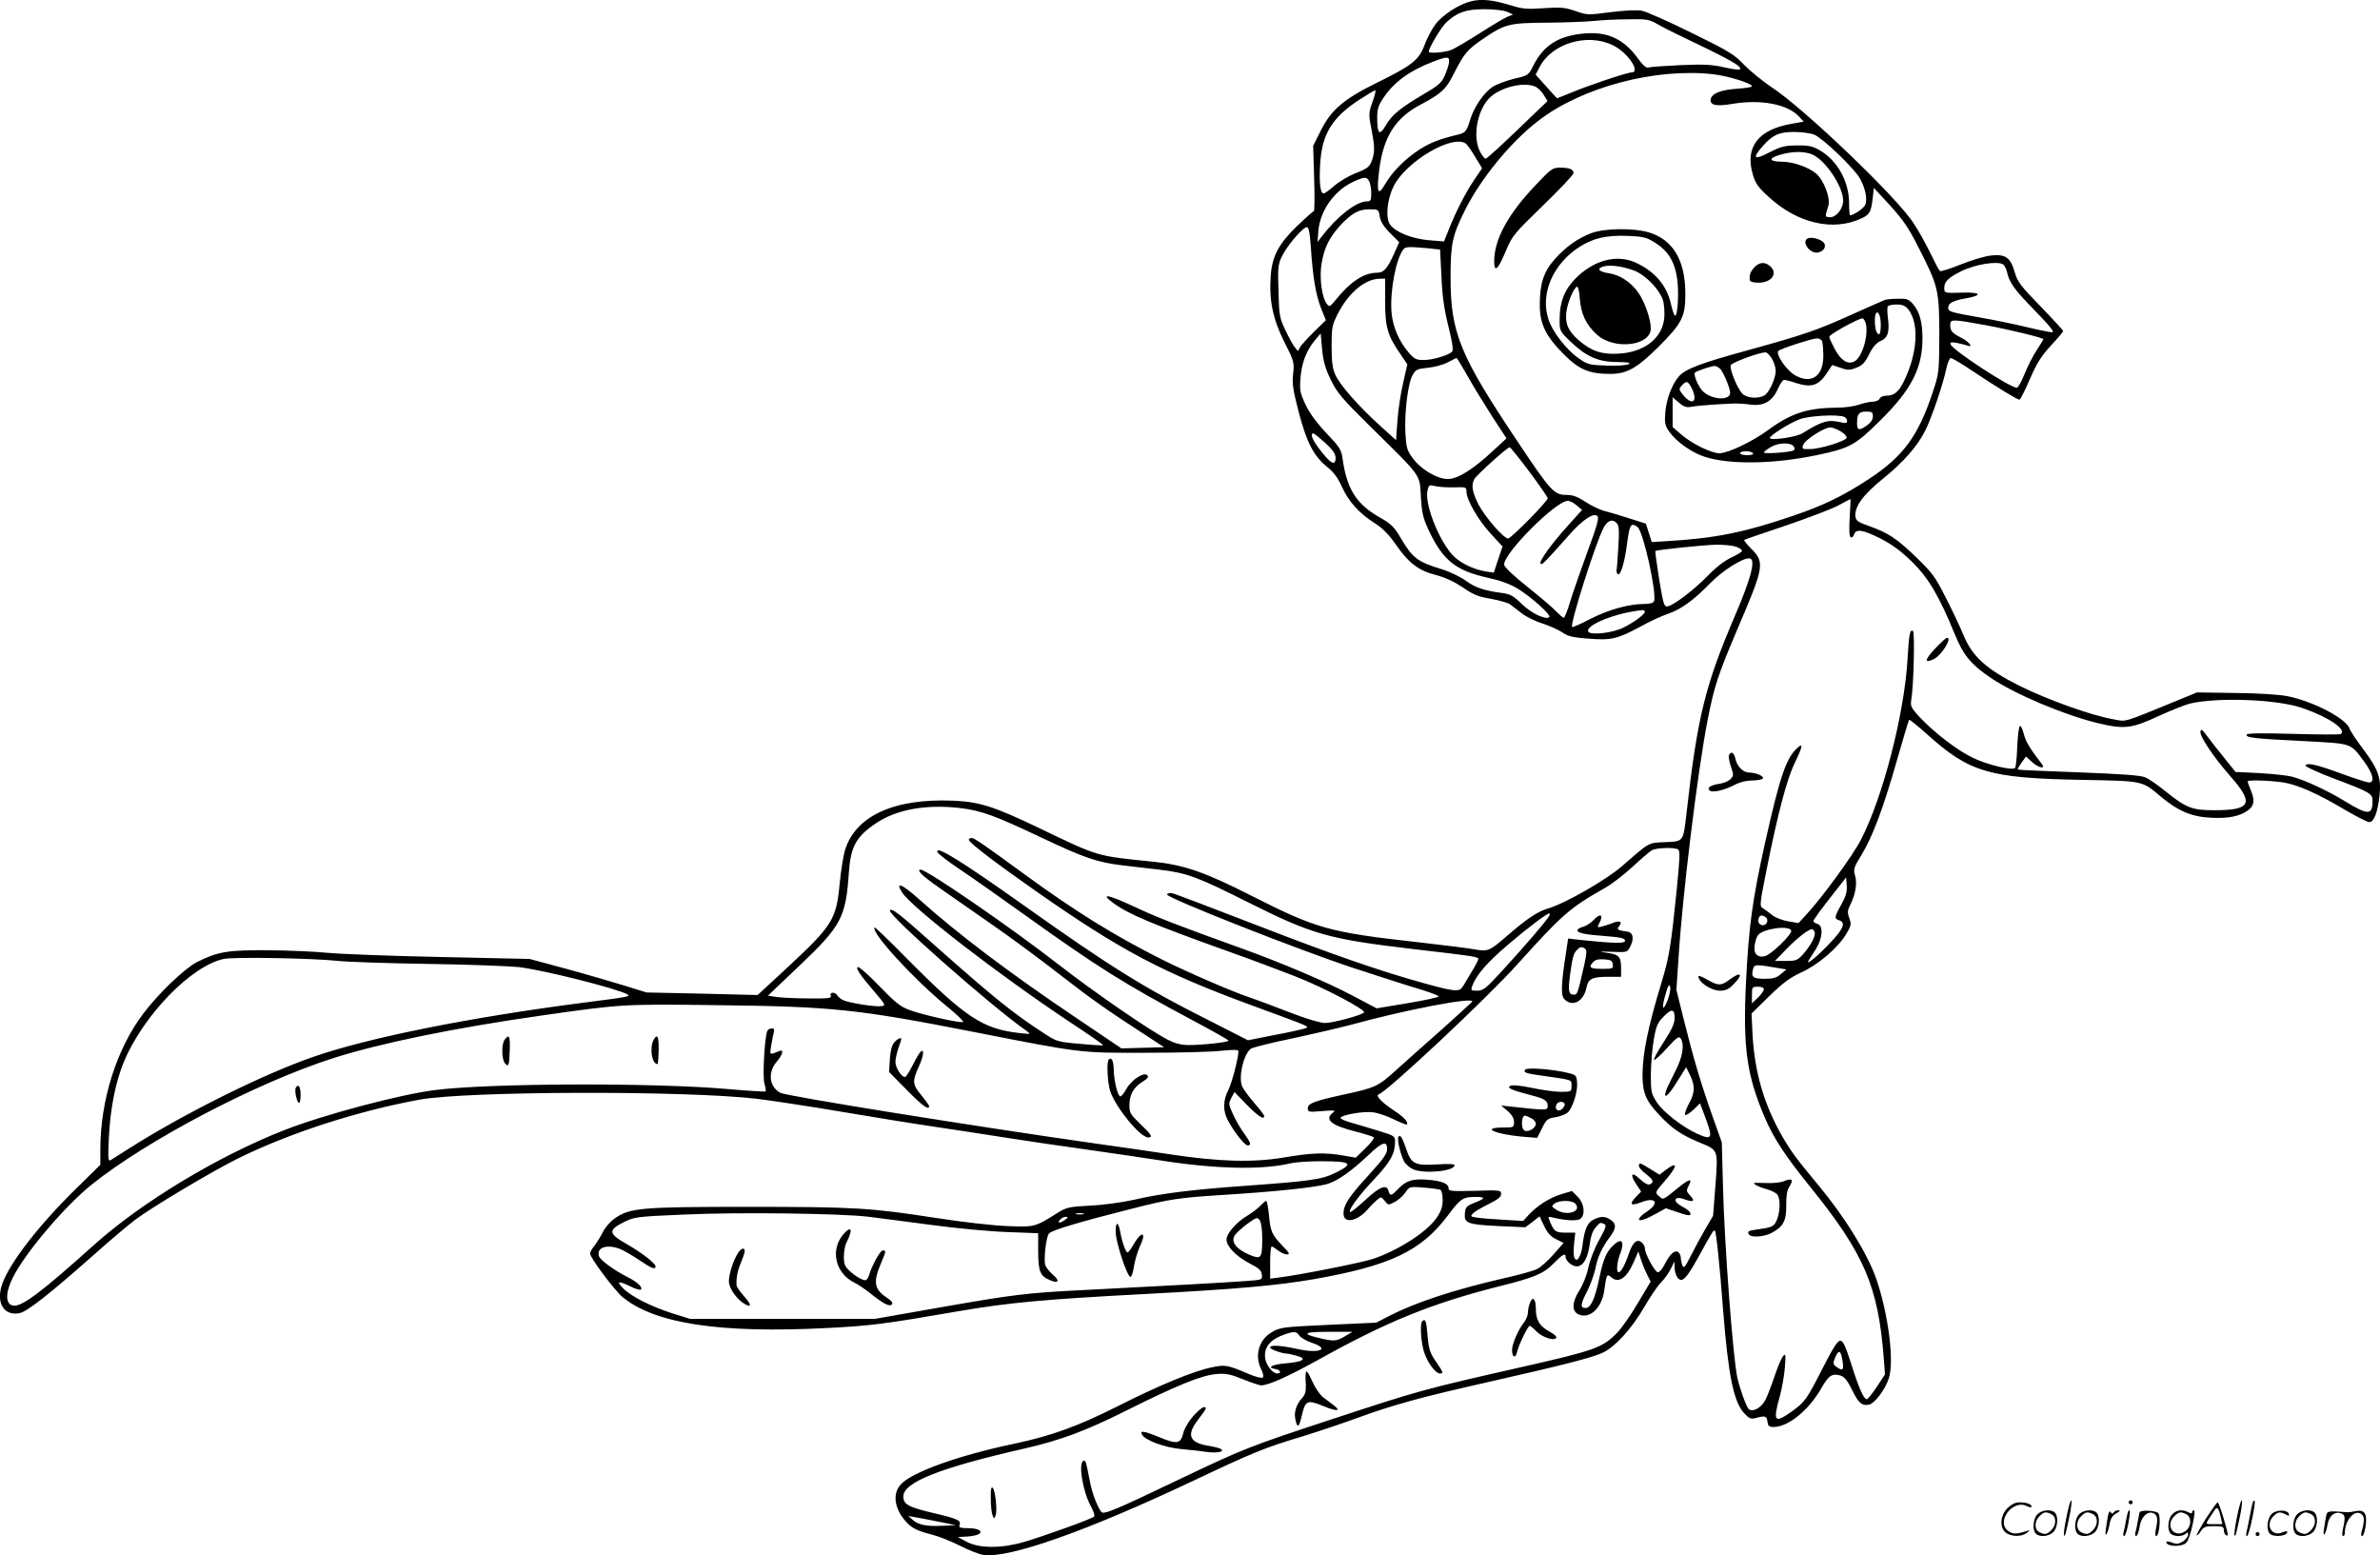 <svg version="1.0" xmlns="http://www.w3.org/2000/svg"
  viewBox="0 0 1200.373 784.242"
 preserveAspectRatio="xMidYMid meet">
<g transform="translate(-0.391,784.537) scale(0.1,-0.1)"
fill="#000000" stroke="none">
<path d="M7424 7839 c-60 -14 -144 -68 -181 -117 -17 -23 -42 -70 -54 -103
-28 -76 -63 -104 -245 -193 -164 -81 -228 -136 -280 -242 l-37 -74 5 -165 c3
-91 2 -165 -2 -165 -4 0 -41 -33 -82 -72 -94 -91 -128 -154 -135 -252 -9 -124
10 -217 68 -334 50 -98 51 -104 45 -161 -6 -49 -1 -81 29 -197 41 -154 75
-219 146 -276 28 -22 51 -53 70 -95 34 -76 87 -135 164 -184 44 -28 73 -58
110 -111 64 -92 114 -130 201 -152 46 -12 91 -33 135 -62 53 -37 80 -48 142
-58 43 -8 86 -20 96 -27 10 -8 37 -29 61 -47 24 -18 71 -41 105 -51 34 -11 78
-31 98 -44 30 -21 55 -26 133 -32 114 -9 145 -2 262 61 45 25 107 54 138 64
68 24 128 67 214 155 62 63 159 125 196 125 36 0 12 -95 -74 -295 -148 -346
-187 -504 -242 -990 -17 -146 -14 -142 -108 -146 -87 -4 -76 2 -216 -120 -80
-70 -286 -188 -373 -214 -54 -16 -103 -48 -205 -136 -94 -81 -98 -83 -171 -70
-34 6 -163 22 -287 36 -446 50 -505 67 -839 236 -228 116 -335 153 -487 169
-295 30 -275 24 -577 169 -230 110 -301 133 -434 139 -300 13 -496 -77 -548
-252 -8 -27 -20 -102 -26 -165 -17 -182 -35 -212 -269 -429 l-145 -134 -280 7
-280 6 -113 35 c-63 19 -195 58 -295 85 l-182 49 -455 10 c-250 5 -504 15
-565 21 -60 6 -195 12 -300 13 -205 1 -252 -7 -358 -60 -62 -32 -192 -156
-270 -259 -135 -178 -217 -438 -217 -685 l0 -78 -116 -114 c-192 -187 -344
-383 -380 -490 -31 -93 10 -159 88 -144 38 7 148 93 375 294 83 74 177 153
209 177 85 64 379 239 512 306 264 131 611 243 925 300 245 43 1336 46 1697 4
74 -9 266 -38 425 -65 160 -27 369 -61 465 -75 96 -14 258 -39 360 -55 102
-16 282 -43 400 -59 118 -17 287 -41 375 -55 286 -46 527 -51 670 -16 22 5 88
10 147 10 159 0 174 -11 76 -59 -71 -34 -123 -41 -468 -66 -263 -19 -412 -38
-550 -70 -59 -13 -155 -26 -219 -29 -102 -5 -118 -9 -158 -33 -121 -76 -116
-75 -258 -70 -76 3 -225 20 -360 41 -332 51 -407 56 -950 56 -539 0 -594 -5
-670 -58 -22 -15 -49 -46 -60 -68 -11 -22 -30 -53 -42 -69 -13 -15 -23 -33
-23 -40 0 -22 123 -186 165 -221 163 -133 490 -183 1030 -155 221 11 288 20
665 85 251 43 433 60 930 86 472 25 672 43 859 75 386 68 541 141 677 321 64
86 76 94 140 94 53 0 51 -8 -9 -31 -37 -15 -42 -21 -45 -52 -4 -50 12 -56 171
-64 l134 -6 36 27 36 28 23 -49 c17 -35 33 -53 60 -66 l38 -19 -51 -58 c-28
-32 -66 -66 -84 -74 -18 -9 -93 -30 -166 -46 -252 -58 -447 -122 -580 -191
l-64 -33 -241 -11 c-233 -11 -243 -12 -287 -38 -65 -38 -87 -119 -51 -189 9
-17 12 -34 7 -39 -4 -4 -35 3 -68 17 -110 47 -121 49 -188 35 -91 -18 -268
-91 -477 -197 -201 -101 -334 -149 -523 -189 -282 -59 -520 -145 -572 -207
-41 -48 -29 -123 29 -186 28 -32 59 -47 132 -65 34 -9 97 -34 140 -56 43 -22
96 -43 118 -46 128 -19 522 120 1061 375 298 141 359 166 540 220 75 23 204
66 286 96 183 67 327 106 674 184 353 80 499 117 557 142 65 28 152 123 217
236 28 49 65 103 81 119 16 16 39 47 50 69 l19 39 1 -31 c0 -16 6 -39 14 -50
23 -30 44 -9 106 103 70 127 77 139 83 133 7 -7 24 -167 42 -405 26 -328 53
-459 107 -517 23 -25 33 -29 56 -23 49 13 57 11 60 -17 3 -23 8 -28 31 -28 74
0 178 84 242 197 34 59 50 72 85 65 29 -5 42 -20 74 -85 29 -58 47 -72 82 -64
29 8 80 76 98 131 29 88 -2 327 -64 506 -44 125 -159 311 -290 468 -114 138
-136 167 -180 242 -94 162 -143 329 -153 520 l-5 105 89 87 c70 68 105 94 164
121 85 39 185 125 226 195 24 40 25 48 14 78 -10 27 -9 38 2 61 28 54 39 111
28 150 -10 35 -8 43 30 105 58 95 111 237 179 475 32 112 60 206 63 209 2 2
42 -30 88 -71 215 -194 312 -223 779 -232 319 -6 305 -3 404 -86 87 -72 153
-100 251 -105 89 -5 149 8 189 39 30 23 33 51 11 102 -8 20 -15 39 -15 42 0 9
111 5 180 -5 74 -12 171 -55 316 -141 55 -32 108 -59 118 -59 23 0 42 50 51
130 10 92 -5 134 -79 234 -36 47 -68 95 -71 106 -16 51 -181 138 -314 165 -39
8 -146 15 -261 16 l-195 3 -105 -43 c-279 -114 -248 -105 -320 -92 -112 20
-329 98 -470 168 -168 84 -239 148 -284 258 -16 39 -55 122 -88 186 -53 105
-67 125 -152 207 -97 93 -139 121 -241 157 -49 17 -60 25 -63 45 -6 50 39 111
137 190 106 85 179 169 218 250 33 69 88 232 103 305 6 30 17 55 23 55 7 0 56
-29 109 -65 123 -82 226 -145 237 -145 5 0 28 46 52 102 35 81 57 116 106 170
35 37 63 71 63 74 0 3 -51 59 -114 124 -101 104 -117 124 -131 174 -21 73 -46
91 -119 83 -30 -3 -98 -23 -152 -45 -55 -22 -102 -37 -106 -33 -5 4 -26 44
-48 90 -22 45 -60 114 -85 151 -83 130 -554 580 -715 685 -46 31 -109 82 -140
114 -49 52 -77 69 -265 161 -115 57 -228 107 -250 111 -24 5 -87 2 -158 -7
-114 -15 -119 -15 -178 6 -53 18 -74 20 -159 14 -84 -6 -108 -4 -168 15 -89
27 -146 33 -198 20z m181 -53 l30 -14 -28 -11 c-15 -6 -77 -43 -138 -82 -61
-39 -126 -77 -144 -85 -33 -13 -115 -20 -115 -9 0 18 63 124 87 146 55 52 101
68 193 68 49 0 98 -6 115 -13z m756 -61 c24 -14 73 -39 109 -56 266 -127 323
-159 309 -174 -4 -3 -40 2 -80 11 -60 14 -102 16 -220 11 -81 -4 -153 -9 -162
-12 -9 -4 -27 11 -51 44 -70 98 -152 137 -266 128 -135 -11 -210 -58 -264
-165 -23 -46 -26 -48 -97 -64 -39 -10 -89 -28 -109 -42 -41 -27 -92 -101 -110
-161 -19 -62 -25 -69 -61 -78 -96 -23 -141 -41 -195 -75 -75 -49 -138 -113
-174 -175 -36 -63 -44 -44 -30 70 21 169 82 265 211 332 102 54 127 77 165
154 53 104 68 122 150 178 109 74 131 79 323 80 91 1 198 5 236 9 39 4 115 8
171 8 91 2 105 0 145 -23z m-224 -107 c75 -35 145 -138 95 -138 -22 0 -225
-68 -309 -104 -34 -14 -64 -26 -65 -26 -2 0 -27 27 -56 60 l-53 59 20 38 c61
119 239 173 368 111z m-825 -88 c-1 -12 -11 -42 -21 -65 -16 -37 -32 -51 -108
-95 -118 -70 -158 -103 -190 -157 -31 -54 -43 -44 -43 37 0 47 5 63 34 106 52
76 131 134 247 178 73 28 85 28 81 -4z m1333 -59 c77 -9 195 -46 195 -61 0 -4
-33 -9 -73 -12 -84 -5 -131 -24 -135 -54 -4 -29 28 -36 106 -23 145 25 281 0
340 -64 l23 -25 -62 -11 c-167 -29 -235 -117 -195 -254 13 -46 26 -65 81 -115
146 -134 326 -175 469 -107 40 19 47 32 55 101 l6 52 82 -89 c66 -73 94 -113
146 -217 97 -190 102 -212 102 -437 -1 -188 -1 -191 -34 -290 -73 -219 -148
-321 -321 -435 -130 -85 -226 -132 -381 -185 -246 -84 -395 -114 -634 -128
l-80 -5 -15 46 -15 47 -85 27 c-47 15 -103 32 -125 37 -22 6 -65 26 -95 46
-41 27 -65 35 -98 35 -59 0 -78 20 -240 263 -295 440 -342 554 -342 832 0 174
9 213 75 345 80 158 230 341 366 445 220 171 592 269 884 236z m-901 -61 c14
-5 35 -24 45 -42 l20 -32 -151 -145 c-83 -80 -156 -146 -161 -146 -5 0 -18 16
-28 35 -38 71 -17 203 44 268 50 54 169 86 231 62z m-818 -79 c-20 -58 -20
-61 -3 -148 13 -69 14 -97 6 -128 -14 -50 -21 -57 -93 -85 -32 -13 -79 -41
-103 -62 -24 -21 -48 -38 -53 -38 -17 0 -23 50 -18 144 8 153 59 238 197 328
40 26 77 48 81 48 4 0 -2 -27 -14 -59z m2229 -165 c44 -19 200 -168 230 -221
28 -50 39 -108 25 -135 -9 -17 -58 -50 -75 -50 -3 0 -5 27 -5 60 0 109 -58
215 -147 267 -37 21 -56 26 -115 25 -61 0 -81 -5 -140 -35 -77 -40 -88 -31
-36 29 52 59 84 74 161 74 37 0 83 -6 102 -14z m-1759 -44 c7 -4 28 -34 47
-66 l36 -59 -38 -56 c-43 -62 -96 -166 -131 -255 l-23 -58 -76 6 c-89 8 -171
42 -197 80 -23 36 -14 126 19 193 63 124 294 261 363 215z m1747 -55 c67 -28
157 -162 157 -233 0 -41 -34 -84 -66 -84 -21 0 -24 4 -20 20 3 11 9 29 12 40
10 37 -23 126 -61 159 -38 33 -117 61 -174 61 -63 0 -70 17 -15 33 62 20 126
21 167 4z m-2233 -136 c5 -11 10 -38 10 -60 0 -36 -3 -41 -22 -41 -53 0 -150
-76 -226 -175 l-23 -30 4 56 c9 103 82 205 177 248 56 26 67 26 80 2z m53
-178 c4 -25 20 -51 52 -83 l46 -46 -27 -60 c-35 -77 -51 -94 -88 -94 -64 -1
-131 -45 -204 -135 -30 -37 -33 -39 -46 -22 -26 33 -39 136 -26 207 14 79 39
128 93 188 58 62 93 82 148 82 46 0 46 -1 52 -37z m-348 -150 c10 -153 25
-243 51 -310 l25 -62 -59 -58 c-33 -32 -64 -67 -71 -78 l-11 -20 -16 20 c-9
11 -30 49 -47 85 -29 61 -32 74 -35 197 -4 120 -2 136 18 177 25 52 105 146
125 146 10 0 15 -27 20 -97z m586 -9 l66 -7 7 -136 c4 -99 14 -167 35 -251 19
-75 26 -119 19 -127 -15 -18 -97 -43 -144 -43 -36 0 -47 5 -73 35 -52 60 -83
133 -89 207 -8 109 23 269 60 316 12 14 26 14 119 6z m2906 -82 c6 -4 15 -21
19 -37 13 -57 37 -89 142 -197 74 -76 100 -108 86 -108 -10 0 -66 11 -124 25
-58 14 -167 37 -243 50 -147 26 -157 29 -157 49 0 23 25 36 89 47 84 15 78 31
-11 29 -99 -3 -98 -3 -98 24 0 31 19 50 82 82 71 36 185 55 215 36z m-3117
-189 c0 -129 12 -170 81 -269 l31 -46 -21 -92 c-12 -50 -25 -136 -29 -191 l-7
-99 -83 75 c-109 99 -200 203 -223 254 -14 30 -19 65 -19 143 0 95 2 107 30
163 55 108 138 178 213 179 l27 0 0 -117z m3027 -117 c120 -22 293 -64 293
-71 0 -2 -15 -26 -33 -54 -19 -28 -46 -82 -62 -121 -15 -38 -33 -70 -39 -70
-35 1 -325 190 -334 219 -4 11 3 12 32 7 21 -4 44 -10 52 -13 33 -13 10 19
-28 38 -49 25 -58 35 -58 67 0 29 12 28 177 -2z m-3301 -276 c32 -66 57 -95
204 -240 258 -254 244 -235 250 -349 5 -81 11 -107 38 -166 74 -157 137 -207
305 -244 56 -12 108 -31 144 -53 67 -40 171 -133 161 -144 -17 -16 -91 19
-139 66 -41 40 -58 50 -97 55 -92 12 -137 27 -185 62 -26 19 -81 46 -121 58
-124 38 -148 57 -207 157 -33 56 -48 71 -102 102 -122 68 -170 144 -192 300
-6 44 -15 58 -81 127 -50 53 -85 101 -106 145 -27 58 -30 73 -25 132 5 75 30
141 73 192 l29 34 7 -80 c6 -61 16 -96 44 -154z m691 17 c28 -50 84 -141 123
-202 l72 -110 -67 -62 c-102 -95 -179 -143 -229 -143 -55 0 -138 50 -179 108
-27 37 -31 52 -35 125 -5 103 13 252 37 292 15 27 24 31 77 36 32 3 77 15 99
27 22 12 42 21 45 22 3 0 28 -42 57 -93z m-719 -335 c38 -35 52 -56 52 -75 0
-44 -25 -31 -83 46 -35 46 -47 77 -29 77 4 0 31 -22 60 -48z m1030 -146 c51
-68 92 -128 92 -133 0 -15 -185 -203 -200 -203 -22 0 -119 112 -150 173 -31
63 -37 96 -20 127 11 20 166 160 178 160 4 0 49 -56 100 -124z m-380 -78 c59
2 62 1 62 -21 0 -41 58 -142 121 -211 l61 -66 -22 -66 -22 -66 -41 6 c-66 11
-136 46 -172 88 -72 85 -137 258 -121 322 6 26 9 28 39 20 18 -4 60 -7 95 -6z
m1995 -152 c-4 -61 -2 -95 5 -100 6 -3 13 3 17 14 10 30 43 25 133 -20 59 -30
102 -62 160 -118 84 -83 136 -172 217 -369 42 -102 80 -148 177 -214 122 -83
370 -188 543 -230 133 -32 171 -27 304 35 64 29 136 58 161 64 144 33 445 21
570 -24 132 -46 222 -109 189 -130 -6 -3 -114 -3 -239 1 -147 4 -230 4 -234
-3 -9 -16 35 -21 279 -33 258 -14 241 -8 312 -103 46 -62 56 -106 25 -106 -10
0 -72 20 -138 44 -124 46 -177 58 -182 41 -2 -5 63 -35 145 -66 178 -67 193
-75 193 -111 0 -74 -22 -74 -137 -4 -92 56 -200 106 -268 125 -22 6 -95 14
-163 18 l-123 6 -57 71 c-32 39 -71 89 -87 111 -24 32 -30 36 -33 22 -5 -24
67 -130 152 -227 120 -136 103 -170 -81 -170 -114 0 -142 11 -248 96 -38 31
-84 63 -102 70 -23 10 -123 17 -335 25 -167 6 -305 12 -307 14 -2 2 7 18 19
35 l22 31 34 -31 c33 -28 67 -33 46 -7 -58 75 -81 112 -91 152 -7 27 -16 44
-20 39 -5 -5 -11 -53 -13 -106 -2 -54 -7 -101 -11 -105 -14 -14 -139 16 -210
50 -79 37 -195 126 -271 206 -42 46 -47 56 -43 84 13 72 19 344 9 351 -15 9
-20 -15 -27 -139 -16 -279 -125 -702 -236 -915 -40 -78 -195 -290 -271 -372
l-43 -47 -53 9 c-29 5 -66 19 -81 32 -16 13 -36 28 -46 34 -17 9 -16 20 19
195 56 280 102 456 141 535 40 83 45 106 15 79 -58 -52 -89 -145 -164 -480
-64 -288 -82 -421 -96 -701 -16 -328 3 -470 95 -684 45 -105 102 -192 228
-348 274 -339 344 -503 372 -867 l6 -80 -41 -62 c-23 -35 -46 -63 -51 -63 -15
0 -41 59 -79 180 -29 90 -40 115 -55 115 -13 0 -36 -36 -84 -130 -85 -167 -93
-178 -159 -226 -89 -63 -97 -53 -62 74 11 39 23 106 26 147 5 69 4 73 -10 56
-8 -10 -27 -55 -42 -100 -15 -45 -35 -97 -45 -117 -20 -41 -64 -66 -85 -49
-12 11 -45 102 -58 160 -22 104 -65 671 -72 960 l-6 225 -48 135 c-55 155 -94
284 -145 489 l-36 145 11 165 c20 318 96 937 146 1194 34 173 52 228 154 468
131 306 135 328 68 396 -23 23 -40 44 -37 46 2 2 95 34 206 71 111 38 230 83
265 101 34 19 64 34 65 34 1 1 -1 -41 -4 -93z m-1377 61 l27 -23 -72 -80 c-85
-94 -147 -181 -137 -191 7 -8 18 3 145 146 68 77 123 113 142 94 9 -9 -4 -54
-49 -175 -33 -90 -72 -202 -87 -250 -14 -49 -30 -88 -34 -88 -4 0 -20 14 -37
31 -16 18 -82 74 -146 125 -75 60 -118 101 -118 113 0 59 262 321 321 321 10
0 30 -10 45 -23z m204 -92 c10 -12 11 -42 6 -118 -3 -56 -7 -109 -9 -117 -1
-8 2 -17 7 -20 14 -8 35 63 47 161 12 90 19 101 52 77 29 -22 98 -334 83 -374
-3 -9 -20 -14 -48 -14 -80 0 -182 -29 -272 -75 -48 -25 -90 -44 -93 -41 -12
12 115 414 158 499 21 40 47 48 69 22z m599 -116 c17 -6 31 -15 31 -21 0 -5
-24 -20 -52 -33 -34 -15 -77 -48 -118 -90 -71 -73 -173 -151 -205 -157 -18 -3
-22 9 -43 136 -12 76 -21 141 -19 143 7 6 240 30 308 32 36 0 80 -4 98 -10z
m-459 -328 c0 -13 -55 -54 -108 -80 -52 -27 -165 -40 -177 -21 -20 32 142 97
273 109 6 0 12 -3 12 -8z m-3454 -990 c107 -13 173 -37 404 -146 221 -105 288
-128 415 -143 50 -6 134 -16 188 -22 136 -16 190 -36 437 -160 335 -168 410
-189 840 -240 304 -35 330 -39 330 -50 0 -5 -14 -33 -32 -62 -17 -29 -38 -63
-45 -75 -18 -30 -37 -29 -184 11 -230 63 -472 147 -869 301 -217 84 -404 155
-416 157 -11 1 -22 -1 -24 -7 -4 -16 654 -276 935 -369 143 -47 299 -97 348
-111 48 -15 87 -30 87 -34 0 -4 -70 -20 -157 -34 l-156 -26 -121 64 c-129 68
-354 164 -551 235 -339 122 -429 157 -547 212 -136 64 -180 72 -109 20 80 -58
190 -104 591 -248 102 -36 248 -91 325 -121 150 -59 362 -171 348 -183 -15
-15 -158 -53 -198 -53 -24 1 -95 22 -180 55 -77 30 -165 63 -195 73 -81 26
-315 127 -443 191 -242 121 -441 245 -692 428 -216 158 -257 186 -271 186 -8
0 -14 -4 -14 -9 0 -14 137 -118 340 -260 429 -300 636 -409 1090 -576 310
-114 290 -105 263 -116 -13 -4 -82 -20 -154 -33 l-131 -26 -206 105 c-317 159
-492 268 -917 570 -327 232 -455 311 -443 274 2 -8 53 -47 114 -88 60 -40 208
-144 329 -231 369 -264 500 -346 847 -531 98 -52 178 -97 178 -101 0 -8 -136
-23 -205 -22 -34 0 -67 9 -102 27 -93 48 -373 241 -553 381 -235 183 -661 476
-692 476 -25 0 7 -31 93 -91 52 -36 171 -119 264 -184 94 -65 250 -180 347
-256 163 -126 223 -169 448 -315 l75 -49 -108 -3 -107 -3 -224 151 c-339 228
-598 423 -800 604 -84 75 -119 88 -82 31 52 -79 482 -411 844 -652 96 -63 172
-116 170 -118 -2 -2 -55 1 -118 7 -113 10 -117 11 -185 56 -150 97 -250 178
-530 426 -203 181 -232 203 -243 191 -17 -17 509 -482 688 -607 25 -18 24 -18
-30 -12 -189 20 -277 78 -578 382 -84 85 -154 153 -157 151 -22 -22 198 -262
362 -396 53 -43 90 -79 84 -81 -17 -6 -208 37 -271 61 -44 16 -72 38 -151 120
-53 55 -101 98 -108 96 -13 -5 8 -37 88 -130 52 -61 53 -64 30 -67 -30 -5
-168 17 -194 31 -11 5 -24 16 -28 23 -11 19 -41 18 -33 -1 5 -13 -12 -15 -112
-14 -64 0 -137 4 -161 7 l-44 7 162 154 c208 198 231 241 246 466 9 130 36
180 132 246 104 72 253 100 429 80z m3622 -209 c10 -7 8 -48 -8 -208 -28 -276
-37 -333 -75 -459 -70 -230 -96 -359 -97 -469 0 -91 17 -131 84 -202 64 -69
112 -101 200 -138 100 -41 97 -35 84 -216 l-12 -155 -41 -70 c-22 -38 -55 -99
-73 -135 -28 -55 -34 -62 -41 -45 -4 11 -8 30 -8 41 -1 12 -8 24 -16 28 -18 7
-40 -15 -66 -65 -10 -21 -26 -39 -33 -39 -15 0 -66 93 -66 121 0 9 -7 22 -16
30 -24 19 -45 1 -65 -57 -18 -55 -40 -94 -51 -94 -14 0 -9 53 9 98 21 57 6 77
-33 41 -38 -35 -53 -69 -74 -169 -23 -107 -43 -150 -70 -150 -27 0 -25 20 10
87 16 32 34 82 40 110 10 57 34 109 74 162 32 43 33 65 4 85 -28 20 -51 20
-88 1 -31 -16 -45 -49 -55 -132 -7 -56 -30 -88 -41 -58 -4 9 -4 41 -1 71 l6
54 -48 0 c-51 0 -59 6 -79 54 -12 28 -12 28 15 22 66 -16 123 -18 138 -6 26
21 19 78 -14 111 l-29 29 -53 -16 c-59 -18 -118 -55 -164 -103 l-29 -32 -101
6 c-55 3 -115 8 -134 11 -31 5 -32 7 -18 21 8 9 44 30 79 47 46 23 63 36 63
51 0 19 -5 20 -132 16 -117 -3 -133 -2 -133 12 0 24 -33 38 -109 44 -74 6
-107 -5 -150 -51 -29 -31 -37 -32 -44 -6 -9 36 -45 22 -118 -46 -39 -36 -73
-63 -76 -60 -10 10 46 86 128 172 77 83 99 123 99 185 0 25 -6 29 -82 52 -46
14 -109 33 -141 42 -32 9 -55 20 -52 25 9 14 115 33 161 27 24 -2 72 -18 106
-35 35 -17 65 -29 67 -27 10 11 -13 37 -62 69 -65 43 -97 77 -80 83 46 16 545
484 698 654 229 254 265 286 445 388 34 19 96 67 138 106 42 39 86 77 97 83
23 13 114 16 133 4z m823 -277 c-36 -64 -37 -72 -11 -80 34 -11 22 -42 -42
-110 -60 -65 -130 -123 -113 -94 5 7 22 34 37 58 35 56 39 120 8 128 -11 3
-20 9 -20 13 0 8 35 56 120 164 l45 57 3 -41 c2 -31 -4 -54 -27 -95z m-1471
-53 c0 -11 -125 -157 -242 -284 -80 -87 -93 -98 -124 -98 -32 0 -33 1 -24 26
22 56 74 116 183 209 94 80 193 155 205 155 1 0 2 -4 2 -8z m1089 -11 c17 -11
7 -41 -13 -41 -19 0 -29 17 -22 35 6 17 15 18 35 6z m129 -68 c5 -18 -100
-121 -133 -129 -38 -9 -59 14 -51 58 3 18 10 39 15 46 21 34 159 54 169 25z
m118 -7 c7 -18 -18 -66 -57 -111 -29 -32 -36 -35 -87 -35 l-56 0 59 61 c56 57
110 99 128 99 4 0 10 -6 13 -14z m-7446 -146 c47 -5 252 -12 455 -15 204 -3
408 -11 455 -16 126 -15 492 -107 547 -137 19 -11 12 -13 -217 -42 -580 -75
-1089 -177 -1370 -275 -252 -88 -640 -281 -913 -453 -50 -32 -98 -62 -106 -67
-12 -7 -13 11 -8 116 8 151 34 279 76 381 98 234 339 483 503 518 49 11 450 4
578 -10z m7269 -37 l35 -6 -28 -23 c-21 -19 -39 -24 -81 -24 -59 0 -70 8 -60
47 6 27 12 27 134 6z m-564 -160 c-22 -57 -32 -48 -15 14 16 60 24 73 28 49 2
-10 -4 -38 -13 -63z m485 54 c0 -7 -13 -26 -30 -42 l-30 -29 0 42 c0 40 1 42
30 42 18 0 30 -5 30 -13z m-1470 -61 c0 -2 -66 -62 -147 -135 -82 -72 -188
-167 -236 -210 -94 -85 -105 -90 -267 -125 -147 -32 -180 -45 -180 -68 0 -20
3 -21 73 -15 61 5 69 4 55 -7 -47 -35 -11 -65 112 -96 47 -12 88 -25 92 -29 5
-4 -14 -29 -41 -55 l-49 -48 -64 11 c-93 16 -156 14 -298 -10 -156 -26 -325
-22 -575 16 -93 14 -264 39 -380 55 -611 87 -1553 238 -1585 255 -56 29 -65
103 -20 155 32 38 39 66 15 56 -51 -21 -49 -22 -42 25 4 24 10 54 13 67 5 16
2 22 -9 22 -9 0 -19 -5 -22 -11 -14 -22 -26 -229 -16 -266 6 -20 9 -39 6 -41
-2 -2 -88 3 -190 12 -376 33 -1201 30 -1477 -5 -176 -22 -561 -124 -760 -202
-334 -131 -718 -362 -960 -579 -265 -238 -362 -311 -406 -306 -41 5 -43 62 -3
142 61 123 262 360 397 468 282 226 834 515 1219 638 240 76 604 151 1045 214
414 59 415 59 894 53 580 -7 705 -20 1301 -137 535 -105 525 -104 855 -103
162 0 334 4 383 10 59 6 87 6 87 -2 0 -34 -33 -161 -51 -196 -26 -49 -28 -103
-4 -149 29 -57 86 -130 101 -130 21 0 17 12 -17 60 -18 24 -43 67 -56 96 -23
50 -23 55 -9 83 l16 30 63 -65 c57 -58 87 -77 87 -56 0 5 -23 35 -51 67 -28
32 -55 70 -61 84 -18 48 7 158 44 188 7 6 101 30 208 52 107 23 245 55 305 71
269 74 605 138 605 116z m1020 -83 c0 -29 -14 -58 -55 -122 -31 -46 -52 -87
-49 -90 3 -3 33 23 65 59 48 53 61 62 69 50 21 -33 11 -95 -29 -171 -21 -41
-42 -84 -45 -96 -14 -45 13 -22 57 49 l45 72 15 -30 c31 -61 31 -94 1 -150
-16 -29 -25 -56 -21 -60 4 -4 22 7 41 25 l34 33 26 -69 c41 -109 36 -119 -43
-83 -73 34 -167 107 -200 156 -29 45 -31 52 -31 143 1 53 7 132 15 175 11 65
19 85 46 112 43 45 59 44 59 -3z m-1450 -662 c0 -23 -21 -52 -95 -133 -98
-107 -125 -148 -125 -192 0 -54 73 -39 127 27 10 12 29 30 41 41 21 18 22 18
40 -4 17 -22 19 -22 49 -6 17 8 42 30 54 47 22 32 22 32 95 26 40 -3 78 -8 84
-12 5 -3 10 -26 10 -51 0 -34 -8 -56 -30 -89 -49 -71 -189 -162 -320 -207 -53
-18 -357 -79 -467 -93 l-53 -7 0 81 c0 45 3 81 8 81 4 0 18 -9 32 -20 14 -11
34 -20 45 -20 16 0 12 8 -22 43 -54 56 -62 73 -69 156 -4 39 -10 71 -14 71 -3
0 -17 -11 -30 -25 -13 -14 -43 -36 -66 -50 -54 -32 -104 -89 -104 -120 0 -35
48 -84 116 -120 47 -24 60 -35 62 -57 3 -26 3 -26 -80 -32 -85 -7 -459 -27
-828 -46 -278 -14 -344 -22 -720 -88 l-325 -57 -465 0 -465 0 -90 28 c-107 34
-212 87 -250 128 -34 35 -22 37 40 7 24 -12 48 -19 51 -15 11 10 -16 37 -60
59 -73 37 -145 89 -151 109 -15 45 42 63 110 35 19 -8 61 -33 94 -55 60 -41
81 -49 81 -32 0 16 -64 66 -143 112 -95 54 -98 71 -17 112 53 26 64 28 300 38
274 13 797 6 935 -11 50 -6 191 -25 315 -41 124 -17 296 -33 383 -36 l157 -6
0 -91 c0 -102 10 -125 60 -146 43 -18 51 -3 14 28 -17 15 -34 36 -38 47 -9 26
3 140 18 160 11 16 150 58 416 125 192 49 240 56 460 70 262 16 470 38 527 55
54 16 121 63 215 152 65 61 88 67 88 24z m950 -276 c34 -40 -48 -64 -99 -28
-23 15 -23 17 -6 30 25 18 90 17 105 -2z m-2482 -52 c-10 -2 -26 -2 -35 0 -10
3 -2 5 17 5 19 0 27 -2 18 -5z m-92 -28 c-26 -19 -42 -19 -26 0 7 8 20 15 29
15 13 -1 13 -3 -3 -15z m994 -94 c0 -103 -5 -108 -68 -81 -62 27 -90 62 -72
94 6 11 35 38 63 59 48 35 53 36 64 20 8 -10 13 -47 13 -92z m1724 73 c14 -5
10 -18 -24 -80 -23 -40 -47 -102 -55 -139 -7 -37 -27 -87 -44 -114 -39 -61
-41 -107 -6 -123 56 -26 118 32 130 120 11 81 14 86 34 68 37 -34 78 -7 114
74 l24 55 13 -40 c7 -22 21 -56 31 -76 l18 -36 -65 -109 c-35 -60 -83 -128
-105 -150 -74 -75 -111 -88 -486 -173 -490 -111 -514 -118 -937 -257 -435
-143 -459 -153 -776 -304 -332 -159 -391 -184 -402 -168 -22 31 -47 98 -57
153 -19 98 -21 105 -30 105 -31 0 -8 -152 34 -228 14 -25 22 -49 17 -54 -11
-11 -260 -101 -358 -129 -112 -32 -223 -31 -284 2 l-45 24 50 3 c88 6 85 42
-4 42 -32 0 -42 3 -38 13 10 26 -8 34 -123 61 -135 32 -160 45 -160 86 0 71
184 144 605 240 188 43 310 88 522 194 250 125 377 177 452 183 47 4 69 0 133
-26 42 -17 84 -31 92 -31 37 0 133 43 280 124 353 197 579 289 924 376 176 44
221 63 272 115 45 46 60 54 60 33 0 -20 32 -48 56 -48 33 0 56 40 66 113 5 40
16 69 30 84 24 26 21 25 42 17z m-1537 -563 c7 -10 35 -27 62 -36 98 -32 40
-57 -75 -31 -84 18 -134 21 -134 6 0 -8 60 -30 85 -30 6 0 27 -5 49 -11 56
-15 32 -31 -56 -38 -70 -6 -98 -22 -50 -29 24 -4 31 -22 7 -22 -21 0 -52 37
-59 71 -11 55 20 98 90 123 53 20 67 19 81 -3z m238 1 c-49 -30 -60 -31 -127
-16 -104 24 -93 34 38 34 l119 0 -30 -18z m2499 -113 c12 -62 6 -71 -29 -45
-16 12 -17 17 -6 45 17 39 27 39 35 0z m-4559 -826 l90 -18 -65 -3 c-83 -4
-123 4 -152 29 l-23 20 30 -5 c17 -3 71 -13 120 -23z M7748 6911 c-138 -145
-208 -273 -208 -383 0 -60 19 -43 58 50 33 79 40 87 188 231 85 82 154 155
154 164 0 19 -21 27 -70 27 -35 0 -45 -7 -122 -89z M8033 6671 c-68 -25 -130
-68 -187 -132 -56 -62 -76 -123 -76 -229 0 -98 28 -157 120 -250 77 -78 129
-100 234 -100 84 0 134 27 242 134 123 123 139 154 138 276 -1 165 -64 268
-185 304 -74 22 -219 21 -286 -3z m315 -47 c69 -43 102 -96 115 -185 10 -73 2
-194 -12 -185 -4 3 -13 30 -20 60 -21 93 -81 163 -179 208 -94 42 -209 12
-300 -79 -57 -57 -82 -120 -82 -207 0 -60 0 -60 56 -114 77 -74 139 -102 234
-102 58 -1 71 -3 57 -11 -11 -6 -57 -9 -110 -7 -85 3 -96 5 -140 36 -62 43
-133 134 -153 196 -43 129 21 280 157 367 69 44 136 59 242 55 76 -3 94 -7
135 -32z m-95 -146 c55 -24 120 -93 138 -145 6 -19 9 -60 7 -89 -9 -104 -101
-176 -234 -182 -82 -5 -136 14 -198 68 -54 48 -69 83 -62 143 7 51 40 127 55
127 4 0 11 -28 13 -63 6 -76 33 -131 86 -179 88 -79 272 -57 272 32 0 44 -30
132 -62 178 -38 55 -94 92 -152 100 -50 8 -61 23 -24 34 34 10 106 -1 161 -24z
M9123 6644 c-36 -15 7 -78 48 -72 32 4 48 34 29 52 -17 17 -59 27 -77 20z
M8853 6498 c-21 -22 -27 -39 -24 -65 1 -8 17 -13 44 -13 67 0 99 47 59 83 -26
23 -55 21 -79 -5z M9510 6333 c-8 -3 -82 -36 -165 -73 -179 -81 -241 -102
-527 -181 -237 -65 -311 -93 -345 -130 -35 -38 -65 -117 -70 -183 -4 -52 -2
-66 19 -96 35 -51 115 -108 183 -129 125 -39 344 -36 560 9 169 35 196 50 326
179 154 153 209 261 209 410 0 82 -14 132 -46 171 -23 27 -32 30 -77 29 -29 0
-59 -3 -67 -6z m119 -48 c56 -73 46 -225 -25 -367 -26 -51 -48 -68 -89 -68
-14 0 -28 -7 -31 -15 -4 -8 -18 -15 -34 -15 -15 0 -47 -7 -70 -15 -23 -8 -70
-15 -104 -15 -156 -1 -237 -27 -356 -114 -77 -57 -201 -116 -244 -116 -41 0
-141 49 -193 95 l-43 37 0 75 0 75 32 -27 c26 -22 38 -26 67 -20 33 6 138 13
216 16 17 0 53 -2 80 -6 65 -8 108 17 136 80 11 25 25 45 31 45 6 0 35 -7 64
-17 73 -23 110 -11 149 47 l30 45 41 -14 c36 -13 47 -13 80 0 31 12 44 25 65
68 19 38 37 58 58 67 36 15 46 45 37 115 -4 27 -4 54 -1 59 3 6 24 10 45 10
29 0 43 -6 59 -25z m-145 -31 c9 -24 7 -94 -3 -94 -13 0 -21 27 -21 71 0 40
13 52 24 23z m-69 -43 c13 -62 -21 -171 -60 -189 -33 -15 -66 5 -97 63 -15 28
-28 56 -28 62 0 12 143 91 167 93 6 0 14 -13 18 -29z m-221 -87 c3 -9 6 -42 6
-73 0 -104 -61 -145 -144 -97 -43 25 -98 107 -83 122 11 11 168 62 193 63 12
1 25 -6 28 -15z m-254 -86 c11 -18 20 -46 20 -63 -1 -40 -34 -111 -58 -124
-34 -18 -89 -13 -111 10 -26 28 -65 125 -58 143 5 13 139 63 175 65 7 1 21
-14 32 -31z m-258 -55 c17 -21 48 -96 48 -118 0 -41 -91 -36 -136 6 -24 22
-51 86 -41 96 9 8 80 32 98 33 9 0 23 -8 31 -17z m-147 -93 c34 -66 7 -94 -40
-39 -24 30 -25 33 -9 50 23 26 31 24 49 -11z m915 -144 c0 -16 -11 -32 -29
-45 -39 -28 -51 -26 -51 8 0 49 9 61 46 61 29 0 34 -3 34 -24z m-146 -2 c9 -3
16 -13 16 -21 0 -11 -7 -13 -32 -7 -63 15 -93 7 -193 -55 -31 -20 -165 -39
-165 -24 0 12 97 74 150 94 45 18 190 26 224 13z m-16 -74 c19 -11 32 -26 29
-33 -5 -16 -133 -56 -184 -56 -40 -1 -42 0 -34 22 9 25 105 87 136 87 11 0 35
-9 53 -20z m-239 -74 c9 -11 9 -16 0 -22 -15 -9 -149 -19 -149 -10 0 3 15 15
33 26 37 23 99 26 116 6z m-204 -36 c4 -6 -8 -10 -29 -10 -20 0 -36 5 -36 10
0 6 13 10 29 10 17 0 33 -4 36 -10z M9763 4574 c-52 -55 -55 -76 -6 -52 40 19
96 110 66 107 -5 0 -31 -25 -60 -55z M8724 4037 c-3 -8 2 -34 10 -58 14 -39
14 -45 -1 -61 -9 -10 -33 -21 -53 -24 -50 -8 -68 -20 -54 -34 14 -14 78 1 133
31 21 11 55 19 83 19 26 0 50 5 53 10 7 12 -36 30 -70 30 -30 0 -61 32 -69 71
-6 30 -23 39 -32 16z M8570 2923 c0 -31 64 -73 110 -73 28 0 44 8 68 33 51 52
36 66 -22 22 -41 -31 -57 -31 -112 1 -24 14 -44 22 -44 17z M9000 1889 c-14
-6 -50 -10 -80 -9 -30 1 -59 1 -65 1 -17 -2 18 -21 60 -32 22 -6 46 -18 53
-27 16 -21 15 -85 -2 -127 -15 -35 -22 -38 -100 -49 -44 -6 -51 -10 -41 -25
10 -17 77 -13 115 8 58 31 74 61 73 138 -1 43 4 76 13 90 26 41 19 50 -26 32z
M8040 3205 c-13 -14 -37 -29 -52 -33 -15 -4 -28 -11 -28 -17 0 -15 37 -22 145
-30 75 -6 95 -11 95 -23 0 -15 -54 -14 -226 4 l-61 7 -12 -79 c-24 -156 -25
-208 -7 -227 42 -42 98 -11 112 61 9 42 29 52 108 52 l66 0 0 43 c0 59 -11 70
-72 78 -45 7 -42 7 25 5 77 -3 78 -3 93 26 21 41 15 72 -16 76 -46 6 -54 11
-40 27 19 23 3 31 -33 16 -18 -7 -43 -15 -56 -18 -21 -5 -22 -4 -12 15 25 46
7 56 -29 17z m-42 -143 c10 -7 9 -23 -4 -83 -34 -148 -34 -149 -54 -149 -24 0
-28 20 -18 95 12 90 18 114 35 130 16 17 23 18 41 7z m140 -79 c3 -21 0 -23
-51 -23 -63 0 -73 7 -50 32 12 14 28 18 57 16 34 -2 42 -7 44 -25z M7696 2452
c-9 -15 1 -19 89 -31 154 -22 145 -19 145 -51 0 -29 -1 -30 -53 -30 -30 0 -96
9 -147 20 -59 12 -99 16 -109 10 -19 -10 3 -20 101 -46 72 -18 88 -28 88 -56
0 -22 -10 -22 -180 -3 l-55 6 33 -28 c22 -19 32 -37 32 -55 0 -27 -2 -28 -55
-28 -114 0 -44 -33 96 -46 l76 -6 24 48 c22 45 28 50 68 56 24 4 52 15 62 24
25 23 51 105 47 151 -3 36 -5 39 -49 49 -71 18 -206 28 -213 16z m199 -171 c3
-5 -2 -17 -11 -26 -19 -19 -40 -6 -31 19 7 17 32 21 42 7z m-170 -73 c14 -6
25 -19 25 -29 0 -21 -35 -43 -56 -35 -20 8 -18 76 2 76 2 0 15 -5 29 -12z
M7057 2113 c-8 -12 10 -88 28 -123 8 -15 29 -33 47 -41 58 -24 208 -9 208 21
0 6 -31 8 -87 4 -113 -7 -132 3 -156 76 -20 59 -31 77 -40 63z M8270 1966 c0
-7 16 -26 35 -40 38 -29 43 -43 19 -53 -9 -3 -28 7 -49 27 -41 40 -53 25 -19
-25 l25 -38 -27 -28 c-35 -37 -25 -46 27 -26 74 29 95 -3 29 -47 -44 -29 -54
-52 -17 -40 12 3 43 18 68 32 l45 25 62 -21 c50 -17 62 -18 62 -7 0 8 -15 22
-32 31 -18 9 -36 22 -40 28 -12 18 7 27 36 16 49 -18 62 -13 36 15 -21 22 -22
27 -10 50 22 41 6 38 -50 -7 -81 -66 -77 -64 -99 -44 -21 19 -20 19 29 76 66
76 69 104 5 56 l-31 -24 -47 29 c-54 33 -57 34 -57 15z M2550 2604 c-17 -20
-17 -98 0 -119 19 -23 22 -14 25 65 2 72 -3 82 -25 54z M3300 2601 c-21 -40
-8 -121 20 -121 3 0 5 32 6 70 1 71 -7 86 -26 51z M4514 2589 c-12 -14 -19
-40 -22 -84 l-4 -65 89 -90 c79 -81 113 -105 113 -82 0 4 -18 29 -40 56 -45
54 -46 69 -9 150 20 45 25 81 9 71 -6 -4 -24 -33 -40 -65 -16 -32 -34 -61 -39
-64 -15 -9 -51 44 -51 74 0 15 7 47 15 70 8 23 15 44 15 46 0 11 -19 2 -36
-17z M5596 2503 c-12 -12 -6 -120 8 -162 30 -84 151 -231 191 -231 25 0 17 14
-40 68 -49 47 -55 57 -55 93 0 53 21 92 65 119 27 17 34 25 25 34 -17 17 -79
-23 -105 -69 -12 -22 -26 -39 -31 -38 -13 2 -32 80 -33 135 -1 45 -11 65 -25
51z M1496 2361 c-8 -12 4 -70 15 -77 5 -3 9 15 9 40 0 42 -11 59 -24 37z
M5631 1633 c0 -50 57 -223 74 -226 6 -1 13 20 17 47 4 27 16 70 27 97 12 26
21 52 21 58 0 24 -21 8 -46 -34 -14 -25 -29 -45 -33 -45 -9 0 -28 53 -37 103
-9 55 -24 55 -23 0z M4256 1620 c-65 -78 -39 -192 53 -240 21 -10 60 -36 87
-58 67 -53 94 -66 106 -54 7 7 -1 18 -25 34 -63 41 -70 78 -32 168 29 69 29
70 11 70 -13 0 -54 -74 -70 -127 -4 -13 -12 -23 -17 -23 -17 0 -52 21 -81 48
-23 21 -28 34 -28 71 0 25 6 57 13 71 35 67 25 89 -17 40z M3726 1527 c-23
-35 -46 -106 -46 -143 0 -34 42 -94 82 -115 34 -19 32 -1 -6 41 -20 22 -36 46
-37 53 -3 35 5 77 22 116 10 24 19 50 19 57 0 21 -18 17 -34 -9z M7720 1275
c-6 -14 -10 -37 -10 -49 0 -13 -9 -35 -20 -49 -29 -37 -60 -108 -60 -139 0
-37 18 -45 25 -11 7 34 55 133 64 133 4 0 18 -11 31 -25 28 -30 87 -52 102
-37 6 6 -5 18 -33 33 -51 28 -69 58 -69 116 0 50 -16 65 -30 28z M7177 1183
c-12 -12 -7 -98 8 -151 17 -55 58 -112 81 -112 20 0 18 4 -20 60 -30 43 -36
62 -42 130 -6 75 -11 89 -27 73z M6589 918 c-1 -7 -1 -32 1 -56 1 -32 -3 -49
-18 -65 -29 -31 -43 -72 -35 -107 9 -48 19 -44 32 15 18 79 28 84 108 51 70
-29 94 -27 53 4 -14 11 -38 29 -54 41 -16 13 -39 47 -52 76 -24 53 -33 64 -35
41z M6022 705 c-22 -25 -44 -62 -49 -82 -14 -59 -31 -62 -123 -24 -78 32 -100
35 -85 11 17 -28 112 -63 194 -71 48 -4 107 -11 133 -15 53 -7 93 2 68 16 -8
4 -35 11 -60 15 -96 15 -113 53 -57 127 47 62 50 68 33 68 -8 0 -32 -20 -54
-45z M5001 290 c0 -36 4 -74 9 -85 7 -19 8 -19 15 -2 10 24 -1 127 -14 140 -8
8 -11 -8 -10 -53z M10426 194 c-10 -47 -15 -88 -12 -91 5 -6 9 7 30 110 7 37
10 67 6 67 -4 0 -15 -39 -24 -86z M10740 270 c0 -5 5 -10 10 -10 6 0 10 5 10
10 0 6 -4 10 -10 10 -5 0 -10 -4 -10 -10z M11286 194 c-10 -47 -15 -88 -12
-91 5 -6 9 7 30 110 7 37 10 67 6 67 -4 0 -15 -39 -24 -86z M11366 269 c-3 -8
-10 -41 -16 -74 -6 -33 -14 -68 -16 -77 -3 -10 -1 -18 3 -18 10 0 46 171 38
178 -2 3 -7 -1 -9 -9z M10129 241 c-38 -38 -41 -101 -7 -125 29 -20 79 -20
104 0 18 14 18 15 1 10 -53 -17 -69 -17 -92 -2 -69 45 21 166 94 126 12 -6 21
-7 21 -1 0 12 -25 21 -62 21 -19 0 -39 -10 -59 -29z M11130 189 c-28 -45 -49
-83 -47 -85 2 -3 12 7 21 21 14 21 24 25 66 25 43 0 50 -3 50 -19 0 -11 5 -23
10 -26 6 -3 10 -3 10 1 0 20 -44 164 -51 164 -4 0 -30 -37 -59 -81z m75 4 l7
-33 -42 0 c-42 0 -42 0 -28 23 8 12 21 32 29 44 15 25 22 18 34 -34z M10280
210 c-22 -22 -27 -79 -8 -98 19 -19 66 -14 88 8 22 22 27 79 8 98 -19 19 -66
14 -88 -8z m71 0 c25 -14 25 -54 -1 -80 -23 -23 -33 -24 -61 -10 -25 14 -25
54 1 80 23 23 33 24 61 10z M10490 210 c-22 -22 -27 -79 -8 -98 19 -19 66 -14
88 8 22 22 27 79 8 98 -19 19 -66 14 -88 -8z m71 0 c25 -14 25 -54 -1 -80 -23
-23 -33 -24 -61 -10 -25 14 -25 54 1 80 23 23 33 24 61 10z M10636 204 c-3
-16 -8 -47 -11 -69 -8 -51 10 -26 19 27 5 27 15 42 34 53 18 10 22 14 10 15
-9 0 -20 -5 -24 -11 -5 -8 -9 -8 -14 1 -5 8 -10 3 -14 -16z M10737 223 c-2 -4
-7 -26 -11 -48 -4 -22 -9 -48 -12 -57 -3 -10 -1 -18 4 -18 4 0 14 28 20 62 11
58 10 81 -1 61z M10795 220 c-1 -3 -5 -23 -9 -45 -4 -22 -9 -48 -12 -57 -3
-10 -1 -18 4 -18 5 0 13 20 17 45 7 53 44 87 74 68 17 -11 19 -28 8 -80 -4
-18 -3 -33 2 -33 16 0 24 99 11 115 -12 14 -87 18 -95 5z M10960 210 c-22 -22
-27 -79 -8 -98 7 -7 24 -12 38 -12 14 0 31 5 38 12 9 9 12 8 12 -5 0 -9 -12
-24 -26 -34 -21 -13 -32 -15 -55 -6 -16 6 -29 8 -29 3 0 -24 81 -27 102 -2 18
19 50 162 37 162 -5 0 -9 -5 -9 -10 0 -7 -6 -7 -19 0 -30 16 -59 12 -81 -10z
m71 0 c29 -16 25 -65 -6 -86 -56 -37 -103 28 -55 76 23 23 33 24 61 10z
M11461 211 c-23 -23 -28 -80 -9 -99 19 -19 88 -13 88 9 0 5 -11 4 -24 -2 -54
-25 -89 38 -46 81 23 23 33 24 62 9 16 -9 19 -8 16 3 -8 22 -64 22 -87 -1z
M11590 210 c-22 -22 -27 -79 -8 -98 19 -19 66 -14 88 8 22 22 27 79 8 98 -19
19 -66 14 -88 -8z m71 0 c25 -14 25 -54 -1 -80 -23 -23 -33 -24 -61 -10 -25
14 -25 54 1 80 23 23 33 24 61 10z M11736 201 c-3 -14 -8 -44 -11 -66 -8 -51
10 -26 19 27 8 41 35 63 66 53 22 -7 24 -21 11 -77 -5 -22 -5 -38 0 -38 5 0 9
6 9 13 0 68 51 125 85 97 15 -13 15 -35 -1 -92 -3 -10 -1 -18 4 -18 6 0 13 23
17 50 9 63 -5 84 -49 76 -17 -4 -35 -6 -41 -6 -101 8 -104 7 -109 -19z M11380
110 c0 -5 5 -10 10 -10 6 0 10 5 10 10 0 6 -4 10 -10 10 -5 0 -10 -4 -10 -10z"/>
</g>
</svg>
